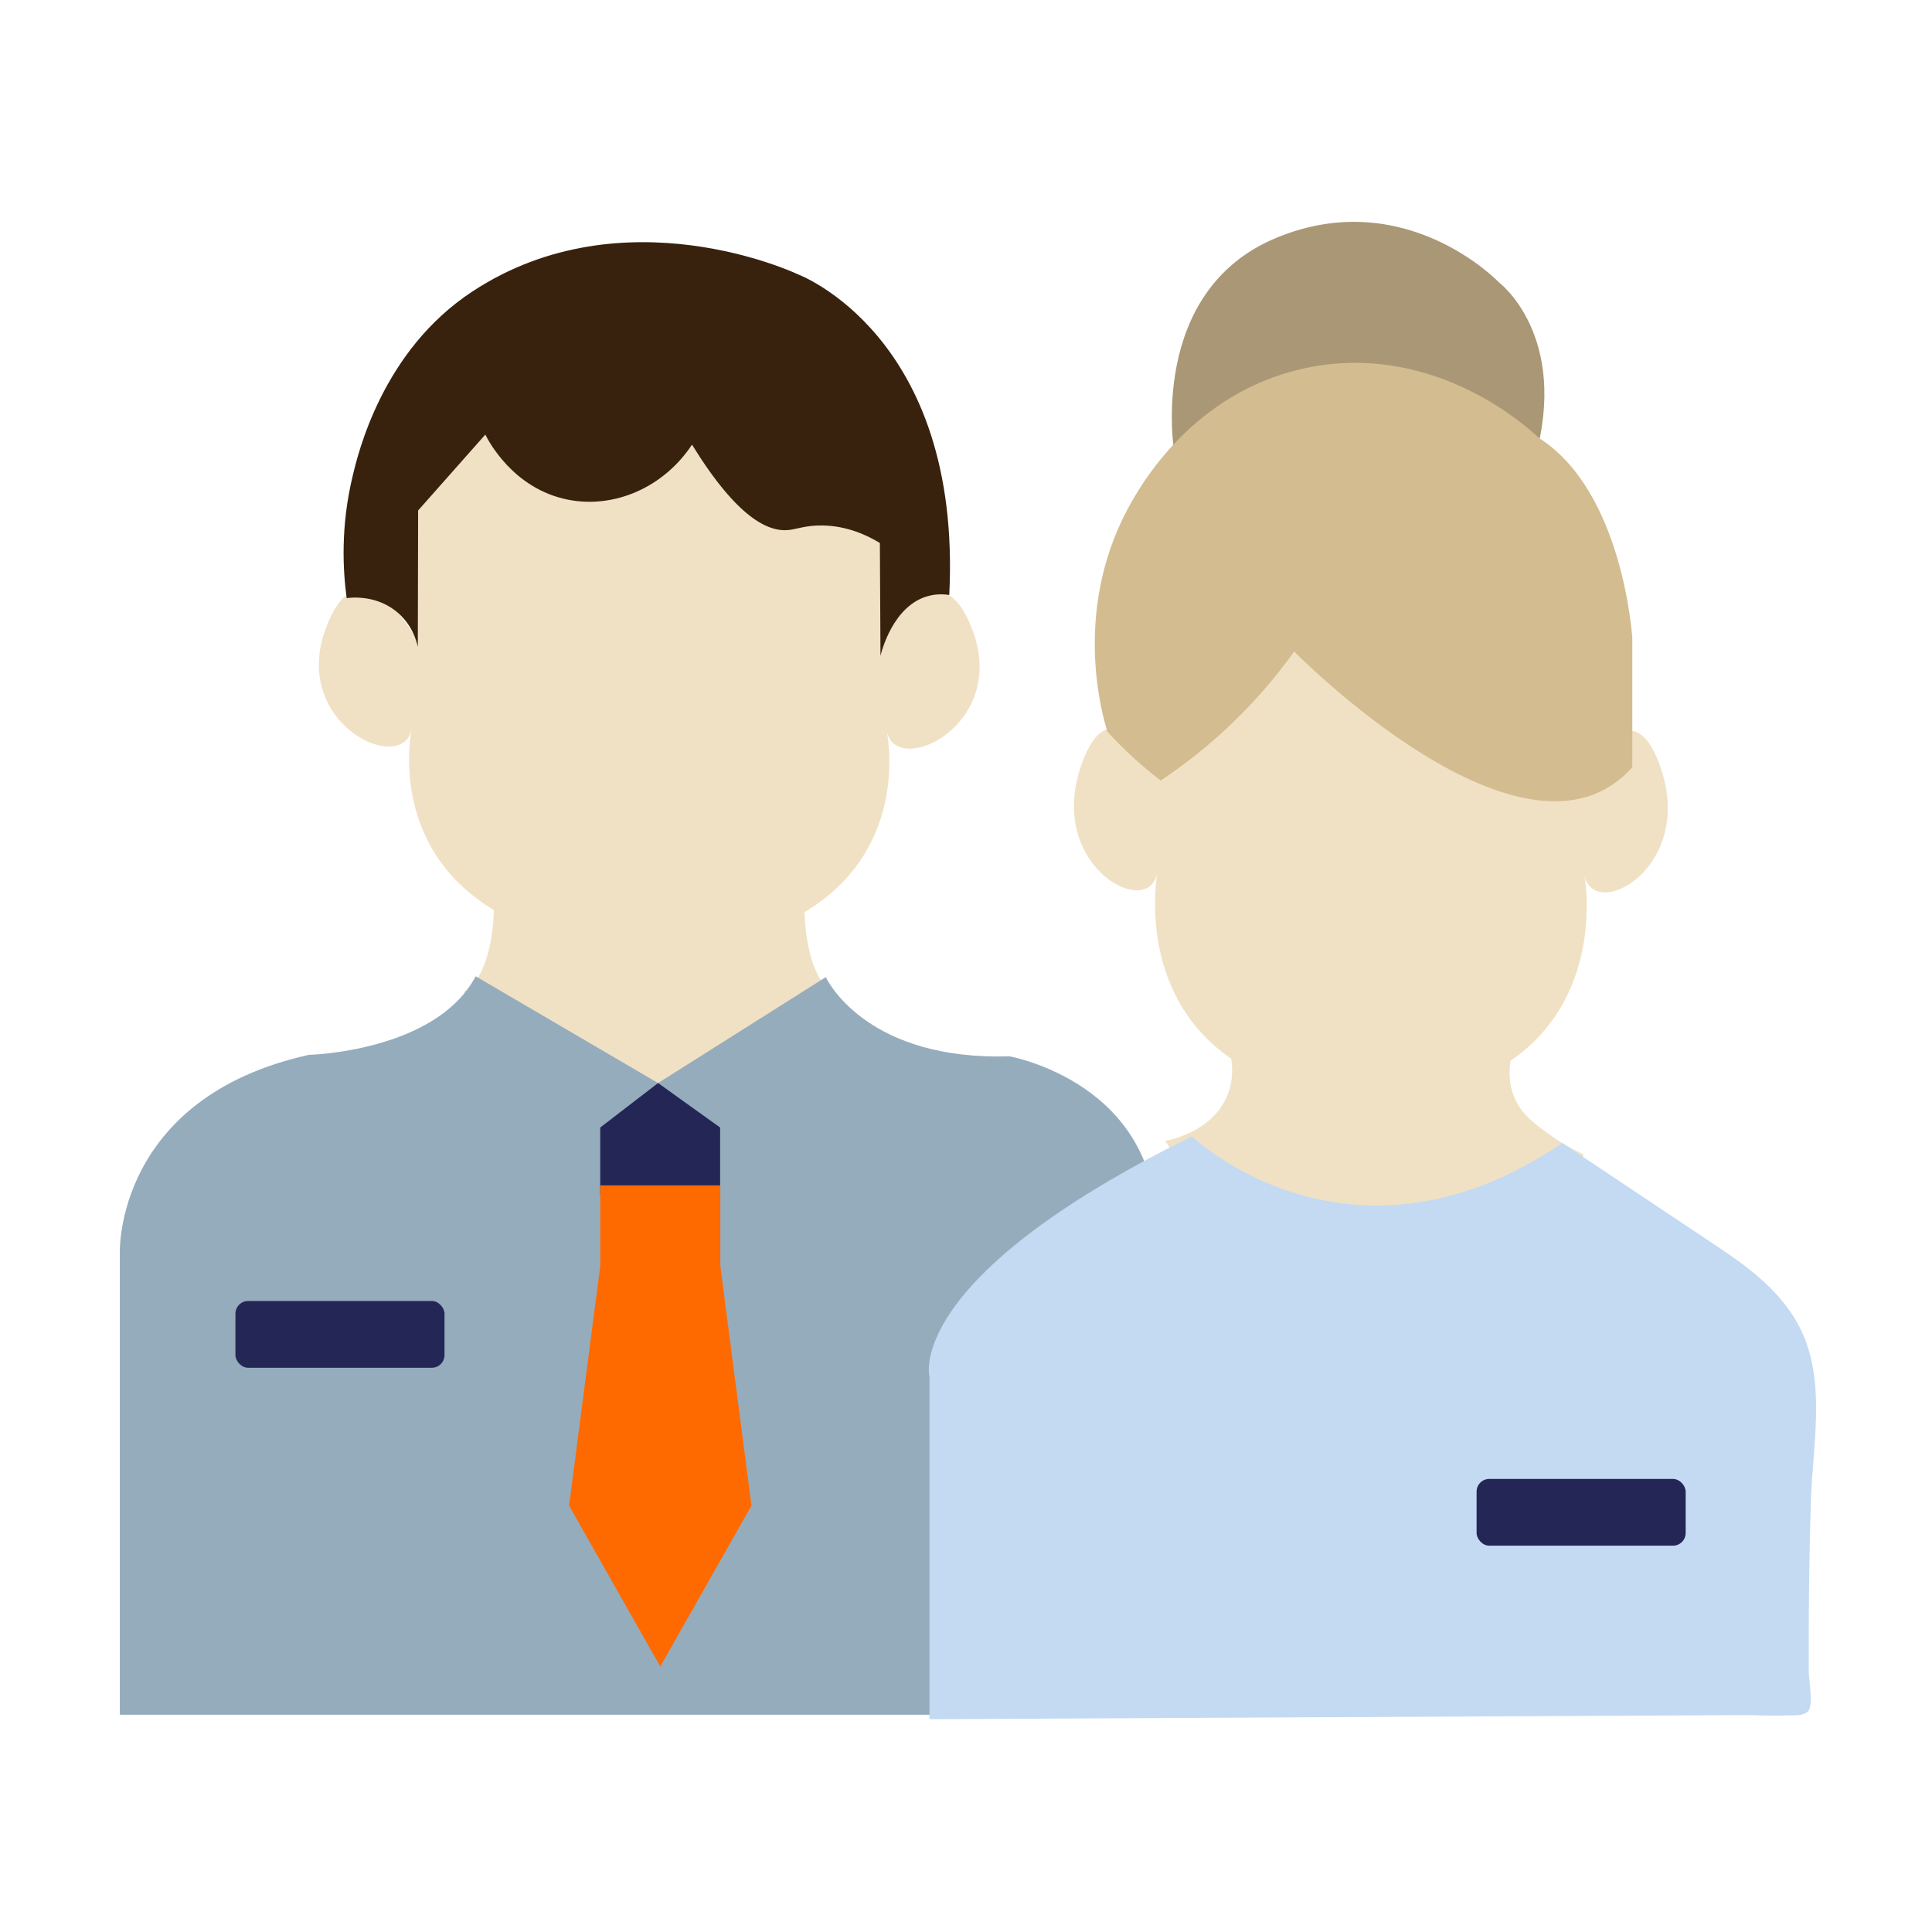<svg viewBox="0 0 500 500" xmlns="http://www.w3.org/2000/svg" data-name="Ebene 1" id="Ebene_1">
  <defs>
    <style>
      .cls-1 {
        fill: #d3bd90;
      }

      .cls-2 {
        fill: #c3daf2;
      }

      .cls-3 {
        fill: #242656;
      }

      .cls-4 {
        fill: #aa9775;
      }

      .cls-5 {
        fill: #ead4ad;
        opacity: .71;
      }

      .cls-6 {
        fill: #38220d;
      }

      .cls-7 {
        fill: #ff6a00;
      }

      .cls-8 {
        fill: #95acbd;
      }
    </style>
  </defs>
  <path d="M251.8,163.42c-8.94-24.58-23.46,2.5-23.46,2.5v-31.55l-12.29-39.67-48.04-6.14v-.54l-48.04,6.14-12.29,39.67v31.55s-14.52-27.08-23.46-2.5c-8.94,24.58,20.11,37.99,22.35,25.7,0,0-6.7,30.17,21.23,46.93,0,0,0,16.76-7.82,21.23l48.04,37.99v.54l48.04-37.99c-7.82-4.47-7.82-21.23-7.82-21.23,27.93-16.76,21.23-46.93,21.23-46.93,2.23,12.29,31.28-1.12,22.35-25.7Z" class="cls-5"></path>
  <path d="M108.14,167.46c-.33-1.55-1.4-5.48-4.97-8.7-5.49-4.94-12.4-4.11-13.45-3.97-.97-7.14-1.62-18.41,1.53-31.52,1.38-5.76,7.6-32.46,31-47.83,39.27-25.81,84.15-4.49,84.15-4.49,0,0,42.64,15.71,39.27,83.03-2.17-.33-3.92-.12-5.23.21-9.4,2.35-12.39,14.77-12.57,15.56-.05-9.74-.1-19.49-.16-29.23-3.36-2.03-8.49-4.43-14.84-4.53-4.24-.07-6.55.93-8.73,1.17-5.29.56-13.31-3.05-25.05-22.09-7.28,11.04-20.09,16.66-32.17,14.23-14.1-2.82-20.53-15.24-21.32-16.83-5.8,6.55-11.59,13.09-17.39,19.64-.03,11.78-.05,23.56-.08,35.34Z" class="cls-6"></path>
  <path d="M299.25,319.43c1.15-39.14-37.99-46.05-37.99-46.05-35.79,1.08-46.44-18.26-47.55-20.5l-43.4,27.41-47.2-27.63c-10.36,19.57-43.2,20.34-43.2,20.34-50.11,11.13-48.9,51.04-48.9,51.04v119.73h268.25s-1.15-85.2,0-124.34Z" class="cls-8"></path>
  <rect ry="3.28" rx="3.28" height="17.27" width="54.11" y="336.7" x="60.93" class="cls-3"></rect>
  <polygon points="155.34 291.8 170.31 280.29 186.37 291.8 186.37 309.14 155.34 309.14 155.34 291.8" class="cls-3"></polygon>
  <polygon points="170.92 431.23 194.48 389.66 186.42 327.61 186.42 306.77 155.34 306.77 155.34 327.61 147.28 389.66 170.84 431.23 170.86 431.35 170.88 431.3 170.91 431.35 170.92 431.23" class="cls-7"></polygon>
  <path d="M430.12,199.71c-8.04-25.33-21.09,2.57-21.09,2.57v-32.51l-11.05-40.88-43.19-6.32v-.55l-43.19,6.32-11.05,40.88v32.51s-13.06-27.9-21.09-2.57c-8.04,25.33,18.08,39.14,20.09,26.48,0,0-6.03,31.08,19.08,48.35.34,2.12.54,5.54-.88,9.21-3.78,9.8-15.37,11.92-16.2,12.05,10.1,15.09,20.35,32.34,29.93,51.81,4.27,8.67,8.09,17.13,11.51,25.33h16.12c7.47-3.6,18.62-10.21,28.78-21.87,17.64-20.26,21.03-42.85,21.87-51.81-2.03-.92-4.9-2.38-8.06-4.61-4.36-3.08-8.03-5.67-9.89-10.35-.65-1.64-1.58-4.78-.88-9.21,25.11-17.27,19.08-48.35,19.08-48.35,2.01,12.66,28.12-1.15,20.09-26.48Z" class="cls-5"></path>
  <path d="M303.86,116.8s-6.91-41.45,26.48-55.26c33.39-13.82,57.56,11.51,57.56,11.51,0,0,18.42,13.82,9.21,46.05l-93.25-2.3Z" class="cls-4"></path>
  <path d="M300.4,202c4.87-3.25,10.22-7.27,15.69-12.23,8.12-7.36,14.27-14.77,18.85-21.15,0,0,59.87,61.02,87.5,29.93v-33.39s-2.3-37.99-24.18-51.81c-2.45-2.36-26.11-24.39-58.72-18.42-29.28,5.36-43.3,29.19-46.2,34.11-16.22,27.56-8.21,55.55-6.76,60.3,2.01,2.21,4.31,4.54,6.91,6.91,2.38,2.16,4.7,4.07,6.91,5.76Z" class="cls-1"></path>
  <path d="M240.54,444.92v-88.65s-6.91-25.33,67.93-62.17c0,0,40.88,39.1,95.85,1.71,0,0,38.81,25.9,38.85,25.93,7.84,5.23,15.2,10.32,20.58,18.34,9.66,14.41,5.38,32.47,4.89,48.82-.43,14.53-.61,29.07-.54,43.6.01,2.22,1.18,8.35-.03,10.17-1.02,1.53-3.92,1.21-5.58,1.28-3.99.16-7.97-.1-11.95-.08-9.87.05-19.74.1-29.6.15-26.38.13-52.76.27-79.14.4l-73.07.37c-1.48,0-28.2.12-28.2.14Z" class="cls-2"></path>
  <rect ry="3.28" rx="3.28" height="17.27" width="54.11" y="382.75" x="382.14" class="cls-3"></rect>
</svg>